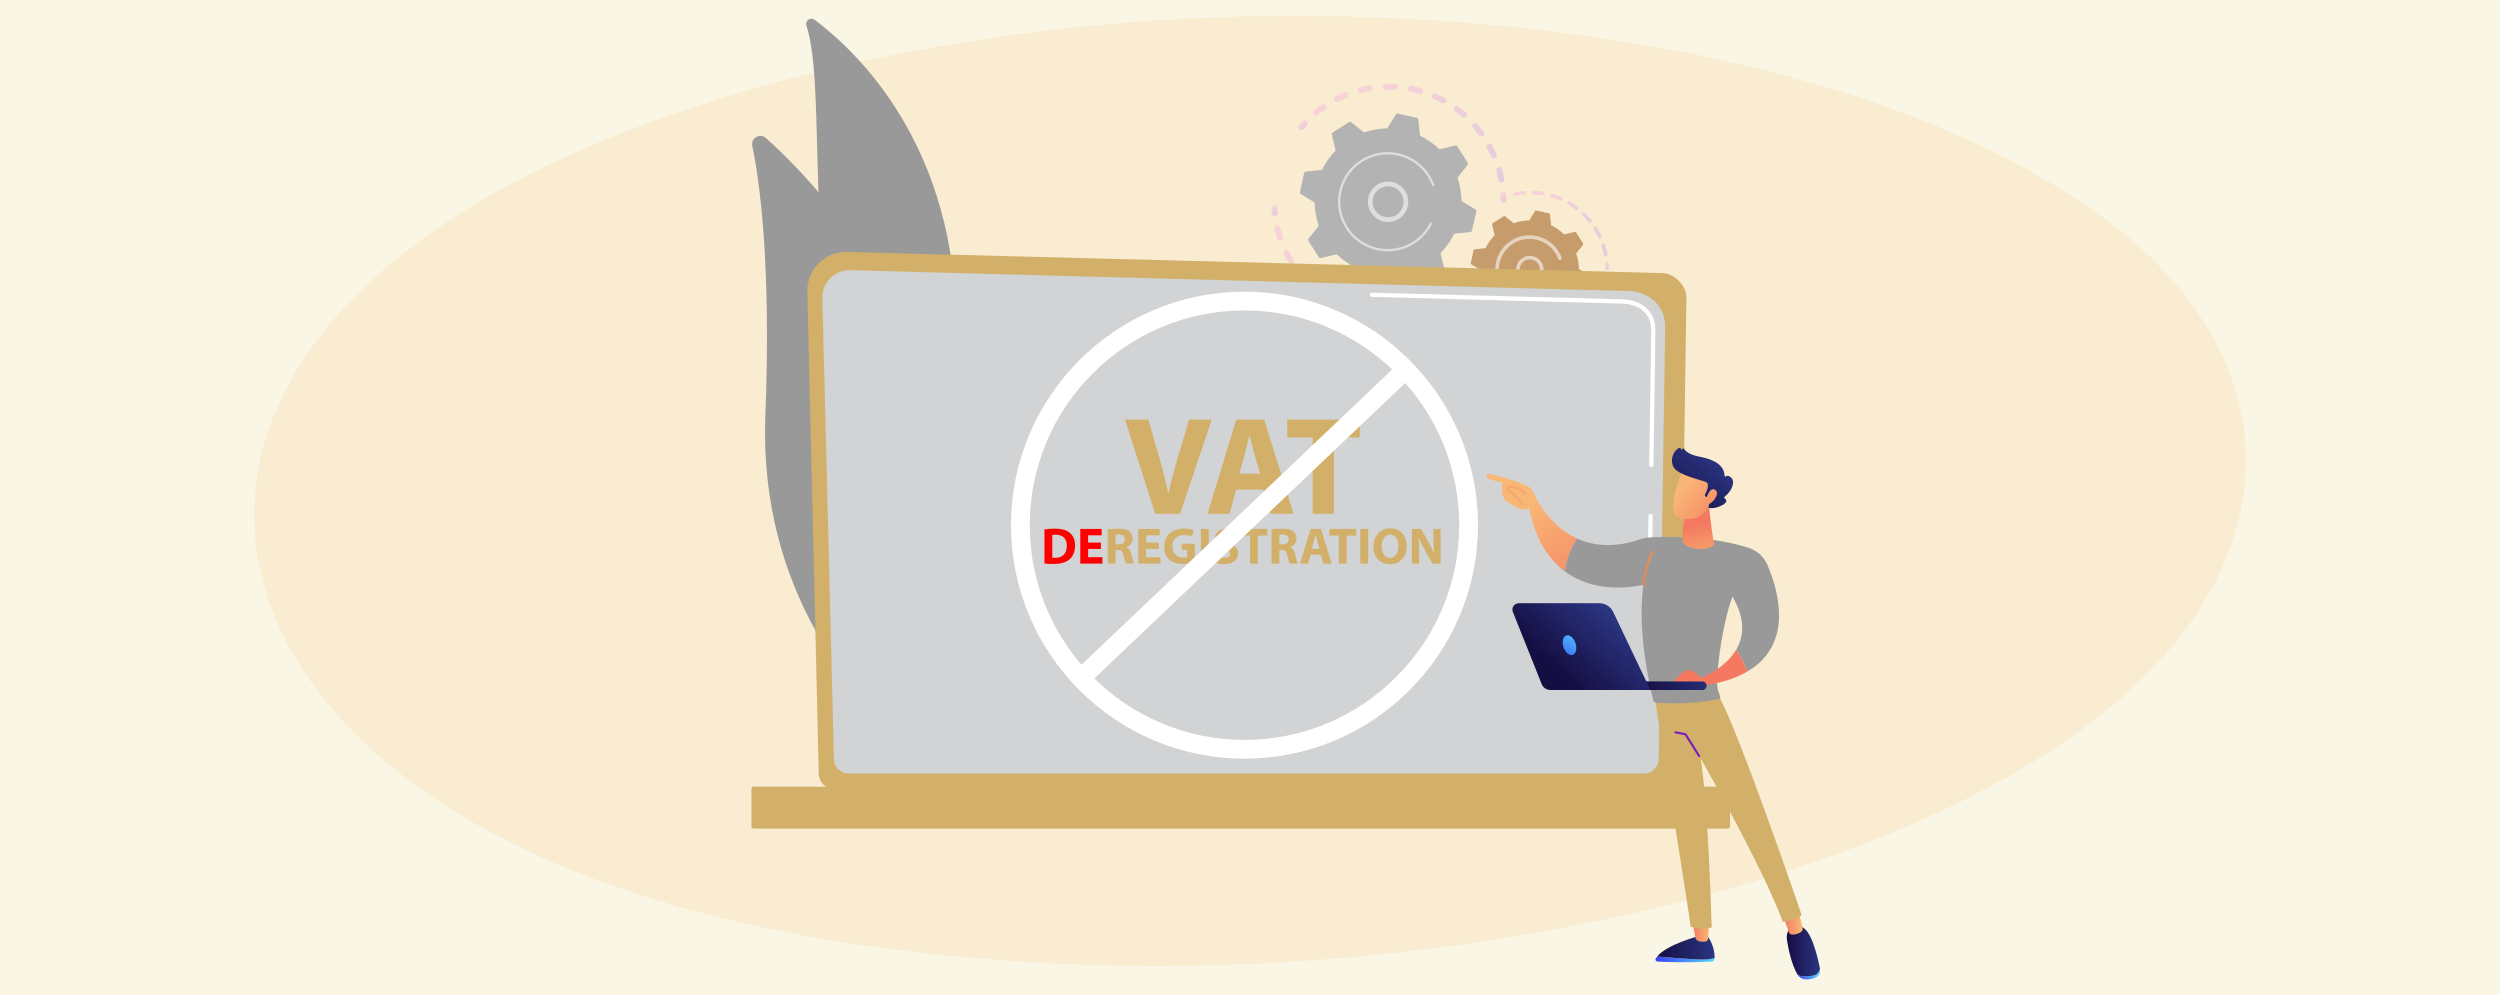 <?xml version="1.0" encoding="UTF-8"?>
<!-- Generator: Adobe Illustrator 26.0.0, SVG Export Plug-In . SVG Version: 6.00 Build 0)  -->
<svg xmlns="http://www.w3.org/2000/svg" xmlns:xlink="http://www.w3.org/1999/xlink" version="1.1" x="0px" y="0px" viewBox="0 0 6117.99 2435.48" style="enable-background:new 0 0 6117.99 2435.48;" xml:space="preserve">
<g id="Background">
</g>
<g id="Illustration">
	<rect x="0" y="0" style="fill:#F9F6E6;" width="6117.99" height="2435.48"></rect>
	<g>
		<path style="opacity:0.13;fill:#FBB040;" d="M5291.74,1609.53c-472.89,526.23-1732.56,821.03-2824.95,741.51    c-177.75-12.94-665.07-51.48-1096.52-233.33C539.69,1767.65,362.07,1074.49,1032.07,586    c487.64-355.53,1361.79-557.07,2192.4-546.99c178.91,2.17,864.58,15.55,1467.17,250.38c88.51,34.49,283.72,116.45,459.66,246.48    C5564.42,841.19,5599.93,1266.58,5291.74,1609.53z"></path>
		<g>
			<path style="fill:#999999;" d="M1973.41,62.42c-3.84-11.84,9.97-21.57,19.95-14.13c101.33,75.57,350.58,308.03,346.9,764.2     c-4.61,572.34,136.4,764.96,297.06,873.97c0,0-207.74-36.24-357.97-230.88C1910.48,977.69,2041.62,272.97,1973.41,62.42z"></path>
			<path style="fill:#999999;" d="M2063.12,230.82c18.6,61.54,35.97,123.42,51.06,185.84c15.41,62.33,28.93,125.11,40.47,188.21     c11.3,63.14,21.41,126.49,28.81,190.17c7.69,63.64,12.64,127.55,17.38,191.72c5.1,64.11,9.87,128.73,21.27,193.05     c11.32,64.2,30.48,128.08,60.75,186.57c7.56,14.57,15.42,29.07,24.05,42.95c8.38,14.05,17.38,27.74,26.62,41.25     c18.63,26.95,39.07,52.71,61.34,76.83c44.66,48.14,96.62,89.45,152.5,123.05c5.88,3.54,13.52,1.64,17.05-4.25     c3.47-5.78,1.7-13.24-3.93-16.86l-0.04-0.03c-13.36-8.56-26.61-17.26-39.42-26.52c-6.48-4.53-12.75-9.34-19.1-14.02     c-6.17-4.92-12.53-9.61-18.54-14.71c-24.38-20.02-47.33-41.72-68.56-65.01c-42.64-46.33-78.58-99.27-107.6-155.09     c-14.2-28.08-26.3-57.16-36.12-87.07c-9.8-29.92-17.32-60.64-23.09-91.81c-11.55-62.38-16.8-126.3-22.36-190.37     c-5.64-64.08-11.76-128.43-20.51-192.44c-4.29-32.01-9.15-63.94-14.58-95.76c-2.62-15.93-5.56-31.8-8.46-47.68     c-3.06-15.85-6.2-31.68-9.47-47.48c-13.2-63.18-28.33-125.93-45.41-188.11c-17.38-62.1-36.41-123.72-57.77-184.5     c-0.61-1.74-2.51-2.65-4.25-2.04C2063.52,227.3,2062.61,229.12,2063.12,230.82z"></path>
		</g>
		<g>
			<g>
				<path style="fill:#999999;" d="M2250.75,1784.34c-7.46,21.69-34.64,28.72-51.87,13.58c-95.09-83.52-342.58-343.96-325.85-780.54      c14.12-368.67-13.25-569.91-32.01-660.41c-3.97-19.14,18.8-32.21,33.36-19.17C2034.97,481.67,2520.89,998.35,2250.75,1784.34z"></path>
				<path style="fill:#999999;" d="M2219.7,1785.03c-0.47,0.32-0.97,0.6-1.52,0.84c-4.54,1.97-9.81-0.11-11.78-4.65      c-2.23-5.14-223.21-520.19-226.73-1033.68c-0.03-4.94,3.95-8.98,8.89-9.02c4.95-0.03,8.98,3.95,9.02,8.9      c3.49,509.75,223.03,1021.56,225.25,1026.67C2224.57,1778.08,2223.17,1782.65,2219.7,1785.03z"></path>
			</g>
		</g>
		<g>
			<g>
				<g style="opacity:0.3;">
					
						<linearGradient id="SVGID_1_" gradientUnits="userSpaceOnUse" x1="-5460.055" y1="5624.845" x2="-5049.157" y2="5624.845" gradientTransform="matrix(-0.618 -0.786 0.786 -0.618 -4318.44 -16.955)">
						<stop offset="0" style="stop-color:#B37CFF"></stop>
						<stop offset="1" style="stop-color:#F895E7"></stop>
					</linearGradient>
					<path style="fill:url(#SVGID_1_);" d="M3600.2,689.15c2.25,2.86,2.02,7.02-0.65,9.61c-5.84,5.67-12.01,11.17-18.34,16.35       c-3.08,2.52-7.62,2.07-10.14-1.01c-0.03-0.04-0.06-0.07-0.09-0.11c-2.42-3.08-1.94-7.54,1.1-10.03       c6.01-4.92,11.87-10.15,17.42-15.53c2.85-2.77,7.41-2.71,10.19,0.15C3599.88,688.76,3600.05,688.95,3600.2,689.15z        M3550.6,727.58c0.17,0.22,0.34,0.46,0.49,0.7c2.08,3.39,1.01,7.83-2.39,9.9c-6.97,4.26-14.2,8.27-21.47,11.91       c-3.56,1.78-7.87,0.35-9.67-3.22c-1.78-3.56-0.34-7.89,3.22-9.66c6.91-3.46,13.77-7.27,20.4-11.32       C3544.33,723.97,3548.37,724.75,3550.6,727.58z M3493.76,754.14c0.5,0.63,0.89,1.36,1.16,2.16c1.27,3.77-0.76,7.86-4.53,9.12       c-7.73,2.6-15.67,4.9-23.6,6.82c-3.87,0.94-7.76-1.44-8.7-5.3c-0.94-3.87,1.43-7.76,5.3-8.7c7.53-1.83,15.07-4.01,22.41-6.48       C3488.77,750.77,3491.93,751.81,3493.76,754.14z M3432.4,767.33c0.82,1.04,1.36,2.32,1.5,3.74c0.39,3.96-2.5,7.49-6.46,7.88       c-8.12,0.8-16.37,1.27-24.53,1.38c-3.97,0.05-7.24-3.13-7.3-7.11c-0.05-3.98,3.13-7.24,7.11-7.3c7.75-0.1,15.58-0.54,23.3-1.31       C3428.56,764.35,3430.93,765.46,3432.4,767.33z M3369.64,766.49c1.15,1.46,1.74,3.36,1.49,5.35c-0.5,3.95-4.1,6.75-8.04,6.25       c-8.08-1.01-16.23-2.39-24.21-4.09c-3.89-0.82-6.38-4.65-5.55-8.54c0.83-3.89,4.65-6.38,8.54-5.55       c7.59,1.62,15.34,2.92,23.01,3.89C3366.83,764.05,3368.51,765.06,3369.64,766.49z M3308.63,751.8c1.49,1.89,2,4.49,1.12,6.92       c-1.36,3.74-5.49,5.67-9.23,4.32c-7.66-2.78-15.31-5.92-22.71-9.34c-3.61-1.67-5.19-5.95-3.52-9.56       c1.67-3.61,5.95-5.18,9.56-3.52c7.04,3.25,14.29,6.24,21.58,8.88C3306.74,749.97,3307.83,750.78,3308.63,751.8z        M3131.94,554.95c0.62,0.78,1.08,1.71,1.33,2.74c1.84,7.52,4.03,15.06,6.52,22.4c1.27,3.77-0.75,7.86-4.51,9.13       c-3.77,1.28-7.86-0.74-9.13-4.51c-2.62-7.74-4.93-15.68-6.87-23.59c-0.95-3.87,1.42-7.76,5.28-8.71       C3127.4,551.71,3130.25,552.8,3131.94,554.95z M3252.43,723.97c1.85,2.35,2.1,5.7,0.39,8.35c-2.15,3.35-6.61,4.31-9.96,2.16       c-6.86-4.41-13.6-9.18-20.05-14.17c-3.14-2.45-3.73-6.96-1.29-10.11c2.43-3.15,6.96-3.73,10.11-1.29       c6.13,4.74,12.53,9.26,19.04,13.46C3251.36,722.82,3251.95,723.36,3252.43,723.97z M3153.64,613.83       c0.29,0.37,0.56,0.78,0.78,1.22c3.48,6.92,7.3,13.78,11.36,20.39c2.08,3.39,1.02,7.83-2.37,9.91       c-3.39,2.08-7.84,1.03-9.91-2.37c-4.27-6.96-8.3-14.18-11.96-21.46c-1.79-3.55-0.35-7.89,3.2-9.67       C3147.86,610.29,3151.57,611.19,3153.64,613.83z M3203.86,684.29c2.25,2.86,2.02,7.01-0.64,9.6       c-2.85,2.78-7.41,2.72-10.19-0.13c-5.69-5.83-11.2-11.99-16.38-18.3c-0.03-0.04-0.07-0.08-0.1-0.12       c-2.42-3.07-1.94-7.53,1.09-10.02c3.08-2.53,7.61-2.08,10.14,1c4.92,5.99,10.16,11.84,15.56,17.38       C3203.53,683.89,3203.7,684.09,3203.86,684.29z"></path>
					
						<linearGradient id="SVGID_00000122686697611960375880000004268108897192432820_" gradientUnits="userSpaceOnUse" x1="-5029.183" y1="5516.623" x2="-5005.185" y2="5516.623" gradientTransform="matrix(-0.618 -0.786 0.786 -0.618 -4318.44 -16.955)">
						<stop offset="0" style="stop-color:#B37CFF"></stop>
						<stop offset="1" style="stop-color:#F895E7"></stop>
					</linearGradient>
					<path style="fill:url(#SVGID_00000122686697611960375880000004268108897192432820_);" d="M3124.41,504.93       c0.88,1.11,1.44,2.5,1.53,4.02c0.22,3.71,0.52,7.47,0.89,11.19c0.4,3.96-2.49,7.49-6.45,7.88c-3.96,0.4-7.49-2.49-7.88-6.45       c-0.39-3.91-0.71-7.87-0.94-11.77c-0.23-3.97,2.8-7.38,6.77-7.62C3120.77,502.04,3123,503.14,3124.41,504.93z"></path>
				</g>
				<g style="opacity:0.3;">
					
						<linearGradient id="SVGID_00000127010248151475506800000005064776940284188068_" gradientUnits="userSpaceOnUse" x1="-4904.626" y1="5699.996" x2="-4888.159" y2="5699.996" gradientTransform="matrix(-0.618 -0.786 0.786 -0.618 -4318.44 -16.955)">
						<stop offset="0" style="stop-color:#B37CFF"></stop>
						<stop offset="1" style="stop-color:#F895E7"></stop>
					</linearGradient>
					<path style="fill:url(#SVGID_00000127010248151475506800000005064776940284188068_);" d="M3198.11,298.05       c2.15,2.73,2.06,6.7-0.37,9.33c-2.52,2.73-5.02,5.56-7.44,8.4c-2.58,3.03-7.12,3.4-10.15,0.83c-3.04-2.59-3.4-7.12-0.83-10.15       c2.55-3,5.18-5.98,7.84-8.85c2.7-2.92,7.26-3.11,10.18-0.41C3197.62,297.47,3197.88,297.75,3198.11,298.05z"></path>
					
						<linearGradient id="SVGID_00000035516897995455695420000015451232744020090009_" gradientUnits="userSpaceOnUse" x1="-5307.873" y1="5887.306" x2="-4884.64" y2="5887.306" gradientTransform="matrix(-0.618 -0.786 0.786 -0.618 -4318.44 -16.955)">
						<stop offset="0" style="stop-color:#B37CFF"></stop>
						<stop offset="1" style="stop-color:#F895E7"></stop>
					</linearGradient>
					<path style="fill:url(#SVGID_00000035516897995455695420000015451232744020090009_);" d="M3624.75,314.48       c2.05,2.6,4.06,5.25,6.04,7.95c2.35,3.21,1.66,7.72-1.55,10.07c-3.21,2.35-7.74,1.65-10.07-1.55       c-4.56-6.22-9.36-12.23-14.33-17.95c-2.61-3.01-2.29-7.55,0.71-10.16c3-2.61,7.55-2.29,10.16,0.71       C3618.79,307.09,3621.83,310.76,3624.75,314.48z M3651.14,354.56c0.25,0.32,0.48,0.66,0.67,1.03       c3.83,7.06,7.41,14.37,10.63,21.71c1.6,3.64-0.06,7.89-3.7,9.49c-3.64,1.6-7.91-0.06-9.49-3.7       c-3.06-6.97-6.46-13.91-10.1-20.63c-1.9-3.5-0.6-7.87,2.89-9.77C3645.17,350.99,3649.01,351.85,3651.14,354.56z        M3588.92,276.74c2.1,2.67,2.07,6.54-0.24,9.19c-2.62,3-7.17,3.3-10.17,0.69c-5.73-5.01-11.75-9.84-17.91-14.36       c-3.2-2.36-3.9-6.86-1.54-10.07c2.36-3.21,6.87-3.9,10.07-1.54c6.48,4.76,12.82,9.85,18.86,15.12       C3588.33,276.06,3588.64,276.39,3588.92,276.74z M3674.45,411.76c0.57,0.72,1,1.56,1.27,2.49c2.19,7.73,4.07,15.64,5.6,23.52       c0.76,3.91-1.8,7.68-5.7,8.44c-3.91,0.76-7.69-1.79-8.44-5.7c-1.45-7.48-3.24-14.99-5.31-22.33c-1.09-3.83,1.14-7.81,4.97-8.89       C3669.71,408.47,3672.69,409.54,3674.45,411.76z M3538.23,241.52c1.72,2.19,2.08,5.28,0.67,7.89c-1.89,3.5-6.27,4.8-9.77,2.9       c-6.69-3.62-13.63-7.01-20.62-10.07c-3.65-1.59-5.31-5.84-3.71-9.49c1.59-3.64,5.84-5.31,9.48-3.71       c7.37,3.22,14.67,6.78,21.71,10.6C3536.89,240.13,3537.64,240.78,3538.23,241.52z M3481.04,218.29       c1.38,1.75,1.93,4.11,1.27,6.42c-1.08,3.83-5.07,6.05-8.89,4.97c-7.34-2.08-14.86-3.87-22.33-5.33       c-3.91-0.76-6.45-4.54-5.69-8.45c0.76-3.91,4.54-6.45,8.45-5.69c7.87,1.53,15.78,3.42,23.5,5.61       C3478.87,216.24,3480.13,217.13,3481.04,218.29z M3420.15,208.07c1.05,1.33,1.63,3.03,1.53,4.86c-0.22,3.97-3.63,7.01-7.6,6.78       c-7.62-0.43-15.35-0.55-22.96-0.34c-3.98,0.11-7.29-3.02-7.4-7.01c-0.11-3.98,3.03-7.29,7.01-7.4       c8.01-0.22,16.14-0.1,24.16,0.36C3417.04,205.45,3418.92,206.5,3420.15,208.07z M3358.48,211.37c0.73,0.92,1.24,2.03,1.44,3.27       c0.65,3.92-2.01,7.63-5.93,8.28c-7.53,1.25-15.09,2.83-22.47,4.7c-3.86,0.98-7.78-1.36-8.76-5.21       c-0.98-3.86,1.35-7.78,5.21-8.75c7.78-1.97,15.74-3.64,23.67-4.95C3354.33,208.27,3356.91,209.38,3358.48,211.37z        M3299.02,228.14c0.41,0.52,0.75,1.1,1.01,1.74c1.5,3.68-0.27,7.89-3.96,9.38c-7.05,2.87-14.07,6.07-20.88,9.53       c-3.55,1.8-7.89,0.38-9.69-3.15c-1.8-3.55-0.39-7.88,3.16-9.69c7.16-3.64,14.55-7.02,21.98-10.04       C3293.69,224.69,3297.09,225.68,3299.02,228.14z M3244.73,257.55c0.09,0.12,0.18,0.24,0.26,0.36       c2.26,3.27,1.45,7.76-1.82,10.02c-4.62,3.2-9.19,6.57-13.59,10.04c-1.59,1.25-3.17,2.53-4.73,3.81       c-3.07,2.53-7.61,2.09-10.14-0.99c-2.62-3.06-2.09-7.61,0.99-10.14c1.64-1.35,3.3-2.68,4.98-4c4.63-3.64,9.45-7.2,14.3-10.56       C3238.12,253.9,3242.4,254.58,3244.73,257.55z"></path>
					
						<linearGradient id="SVGID_00000115477997373862781200000011031715101238749336_" gradientUnits="userSpaceOnUse" x1="-5350.06" y1="5976.51" x2="-5326.369" y2="5976.51" gradientTransform="matrix(-0.618 -0.786 0.786 -0.618 -4318.44 -16.955)">
						<stop offset="0" style="stop-color:#B37CFF"></stop>
						<stop offset="1" style="stop-color:#F895E7"></stop>
					</linearGradient>
					<path style="fill:url(#SVGID_00000115477997373862781200000011031715101238749336_);" d="M3684.59,472.87       c0.89,1.13,1.45,2.52,1.53,4.06c0.21,3.89,0.34,7.87,0.39,11.81c0.05,3.98-3.13,7.24-7.11,7.29c-3.98,0.05-7.24-3.13-7.29-7.11       c-0.05-3.74-0.17-7.52-0.37-11.21c-0.22-3.97,2.83-7.37,6.8-7.58C3680.97,469.99,3683.19,471.09,3684.59,472.87z"></path>
				</g>
				<g>
					<path style="fill:#B3B3B3;" d="M3612.91,516.89c0.31-1.4-0.3-2.85-1.52-3.6l-34.89-21.48c-0.2-19.14-3.45-38.38-9.93-56.97       l25.53-32.02c0.9-1.12,0.98-2.69,0.21-3.9l-26.34-41.5c-0.77-1.21-2.23-1.8-3.62-1.47l-39.84,9.48       c-14.07-13.78-30.1-24.91-47.33-33.23l-4.59-40.72c-0.16-1.43-1.21-2.6-2.61-2.91L3420,277.85c-1.4-0.31-2.85,0.3-3.6,1.52       l-21.48,34.89c-19.14,0.2-38.38,3.45-56.97,9.93l-32.02-25.53c-1.12-0.9-2.69-0.98-3.9-0.21l-41.5,26.34       c-1.21,0.77-1.8,2.22-1.47,3.62l9.48,39.84c-13.78,14.07-24.91,30.1-33.23,47.33l-40.72,4.59c-1.43,0.16-2.59,1.21-2.91,2.61       l-10.71,47.97c-0.31,1.4,0.3,2.85,1.52,3.6l34.89,21.48c0.2,19.14,3.45,38.38,9.93,56.97l-25.53,32.02       c-0.9,1.12-0.98,2.69-0.21,3.9l26.34,41.5c0.77,1.21,2.22,1.8,3.62,1.47l39.84-9.48c14.07,13.78,30.1,24.91,47.33,33.23       l4.59,40.72c0.16,1.43,1.21,2.6,2.61,2.91l47.97,10.71c1.4,0.31,2.85-0.3,3.6-1.52l21.48-34.89       c19.14-0.2,38.38-3.45,56.97-9.93l32.02,25.53c1.12,0.9,2.69,0.98,3.9,0.21l41.5-26.34c1.21-0.77,1.8-2.22,1.47-3.62       l-9.48-39.84c13.78-14.07,24.91-30.1,33.23-47.33l40.72-4.59c1.43-0.16,2.59-1.21,2.91-2.61L3612.91,516.89z"></path>
					<path style="opacity:0.56;fill:#FFFFFF;" d="M3435.79,463.3c14.89,18.93,14.07,46.48-2.97,64.48       c-18.73,19.79-50.06,20.65-69.84,1.92c-9.59-9.07-15.06-21.33-15.43-34.52c-0.36-13.19,4.43-25.74,13.5-35.32       c18.73-19.79,50.06-20.65,69.84-1.92C3432.68,459.63,3434.32,461.42,3435.79,463.3z M3367.11,517.19       c1.15,1.46,2.41,2.85,3.79,4.15c15.17,14.36,39.19,13.69,53.55-1.47c14.36-15.17,13.71-39.2-1.47-53.55       c-15.17-14.36-39.19-13.69-53.55,1.47c-6.96,7.35-10.63,16.97-10.35,27.08C3359.3,503.09,3362.12,510.84,3367.11,517.19z"></path>
					<path style="opacity:0.56;fill:#FFFFFF;" d="M3491.25,418.39c2.56,3.25,4.97,6.65,7.21,10.19l0,0c0.71,1.11,1.4,2.24,2.07,3.38       c3.31,5.6,6.17,11.46,8.53,17.48c0.03,0.08,0.06,0.16,0.1,0.25c0.09,0.23,0.18,0.47,0.27,0.7c0.18,0.45,0.34,0.91,0.51,1.37       c0.44,1.2,0.04,2.51-0.92,3.26c-0.23,0.18-0.5,0.33-0.79,0.44c-1.49,0.55-3.15-0.22-3.7-1.71       c-2.83-7.68-6.51-15.11-10.94-22.08c-21.97-34.62-59.41-53.6-97.66-53.67c-21.27-0.04-42.8,5.77-62.05,17.99       c-3.38,2.14-6.62,4.44-9.72,6.88c-20.87,16.42-35.33,39.32-41.19,65.59c-6.74,30.17-1.33,61.15,15.24,87.25       c34.22,53.89,105.85,69.87,159.71,35.68c3.32-2.11,6.52-4.38,9.59-6.79c13.31-10.47,24.18-23.74,31.78-38.9       c0.2-0.39,0.47-0.72,0.79-0.97c0.85-0.67,2.04-0.83,3.07-0.31c1.42,0.72,2,2.44,1.28,3.87c-7.98,15.91-19.39,29.84-33.37,40.84       c-3.22,2.54-6.58,4.92-10.07,7.13c-56.56,35.9-131.78,19.08-167.67-37.45c-17.39-27.4-23.07-59.92-16-91.59       c6.16-27.57,21.34-51.62,43.25-68.85c3.26-2.56,6.66-4.97,10.2-7.22c27.4-17.39,59.93-23.07,91.59-16       C3449.96,381.28,3474.01,396.47,3491.25,418.39z"></path>
				</g>
			</g>
			<g>
				<g style="opacity:0.3;">
					
						<linearGradient id="SVGID_00000114049965019853718850000008509528835542236310_" gradientUnits="userSpaceOnUse" x1="-5704.476" y1="5967.065" x2="-5692.764" y2="5967.065" gradientTransform="matrix(-0.618 -0.786 0.786 -0.618 -4318.44 -16.955)">
						<stop offset="0" style="stop-color:#B37CFF"></stop>
						<stop offset="1" style="stop-color:#F895E7"></stop>
					</linearGradient>
					<path style="fill:url(#SVGID_00000114049965019853718850000008509528835542236310_);" d="M3901.39,764.97       c1.19,1.51,1.3,3.68,0.12,5.33c-2.19,3.08-4.5,6.13-6.88,9.07c-1.54,1.91-4.34,2.21-6.26,0.67c-1.92-1.54-2.21-4.34-0.67-6.26       c2.26-2.8,4.47-5.71,6.56-8.65c1.42-2,4.2-2.47,6.2-1.04C3900.83,764.35,3901.13,764.65,3901.39,764.97z"></path>
					
						<linearGradient id="SVGID_00000011028576606637815470000006337963534976528555_" gradientUnits="userSpaceOnUse" x1="-5709.217" y1="5835.492" x2="-5479.671" y2="5835.492" gradientTransform="matrix(-0.618 -0.786 0.786 -0.618 -4318.44 -16.955)">
						<stop offset="0" style="stop-color:#B37CFF"></stop>
						<stop offset="1" style="stop-color:#F895E7"></stop>
					</linearGradient>
					<path style="fill:url(#SVGID_00000011028576606637815470000006337963534976528555_);" d="M3879.07,790.91       c1.39,1.77,1.25,4.35-0.41,5.95c-4.68,4.52-9.64,8.85-14.75,12.87c-1.08,0.85-2.16,1.68-3.26,2.51       c-1.97,1.48-4.76,0.92-6.23-0.88c-1.48-1.96-1.08-4.75,0.88-6.23c1.05-0.79,2.09-1.59,3.12-2.4       c4.87-3.83,9.61-7.96,14.07-12.27c1.77-1.71,4.58-1.66,6.29,0.11C3878.87,790.68,3878.97,790.8,3879.07,790.91z M3842.16,818.7       c0.13,0.17,0.25,0.34,0.36,0.53c1.23,2.13,0.5,4.85-1.63,6.08c-6.83,3.94-13.96,7.5-21.19,10.56       c-2.26,0.96-4.88-0.11-5.83-2.36c-0.96-2.26,0.1-4.87,2.36-5.83c6.9-2.92,13.71-6.32,20.22-10.08       C3838.39,816.49,3840.82,816.99,3842.16,818.7z M3799.62,836.71c0.35,0.44,0.62,0.96,0.78,1.54c0.67,2.36-0.71,4.82-3.07,5.49       c-7.57,2.14-15.37,3.84-23.16,5.03c-2.43,0.37-4.7-1.29-5.07-3.73c-0.37-2.43,1.3-4.7,3.72-5.07       c7.43-1.14,14.86-2.75,22.08-4.8C3796.7,834.68,3798.54,835.34,3799.62,836.71z M3753.96,843.71c0.57,0.72,0.92,1.63,0.95,2.62       c0.07,2.46-1.87,4.51-4.32,4.58c-7.88,0.22-15.85-0.04-23.68-0.79c-2.45-0.23-4.24-2.41-4-4.85c0.23-2.45,2.4-4.24,4.85-4.01       c7.46,0.71,15.06,0.96,22.58,0.75C3751.8,841.97,3753.11,842.64,3753.96,843.71z M3707.97,839.35c0.8,1.01,1.15,2.36,0.85,3.71       c-0.53,2.4-2.9,3.91-5.3,3.38c-7.69-1.7-15.35-3.89-22.76-6.51c-2.32-0.82-3.53-3.36-2.71-5.68c0.82-2.32,3.36-3.53,5.68-2.71       c7.07,2.5,14.38,4.59,21.72,6.21C3706.47,837.99,3707.35,838.57,3707.97,839.35z M3664.43,823.95       c1.03,1.31,1.28,3.15,0.48,4.74c-1.1,2.2-3.77,3.09-5.97,1.99c-7.05-3.52-13.94-7.51-20.48-11.86       c-2.05-1.37-2.6-4.13-1.24-6.17c1.36-2.05,4.12-2.6,6.17-1.24c6.24,4.15,12.81,7.96,19.53,11.31       C3663.53,823.03,3664.04,823.45,3664.43,823.95z M3626,798.39c1.29,1.64,1.28,4.01-0.13,5.65c-1.6,1.86-4.41,2.07-6.28,0.47       c-5.95-5.12-11.65-10.69-16.96-16.54c-1.62-1.85-1.51-4.64,0.31-6.29c1.82-1.65,4.63-1.51,6.28,0.31       c5.06,5.58,10.5,10.89,16.17,15.77C3625.62,797.96,3625.82,798.17,3626,798.39z M3582.84,744.45c0.16,0.2,0.3,0.42,0.43,0.66       c3.06,5.72,6.48,11.37,10.18,16.8c0.56,0.83,1.11,1.63,1.68,2.42c1.42,2.01,0.94,4.78-1.07,6.2c-2.01,1.42-4.85,0.97-6.2-1.07       c-0.6-0.85-1.19-1.7-1.77-2.57c-3.86-5.67-7.45-11.6-10.66-17.6c-1.16-2.17-0.34-4.86,1.83-6.02       C3579.18,742.25,3581.53,742.79,3582.84,744.45z"></path>
				</g>
				<g style="opacity:0.3;">
					
						<linearGradient id="SVGID_00000000186003246905806600000000693133982375039402_" gradientUnits="userSpaceOnUse" x1="-5606.777" y1="6055.544" x2="-5344.787" y2="6055.544" gradientTransform="matrix(-0.618 -0.786 0.786 -0.618 -4318.44 -16.955)">
						<stop offset="0" style="stop-color:#B37CFF"></stop>
						<stop offset="1" style="stop-color:#F895E7"></stop>
					</linearGradient>
					<path style="fill:url(#SVGID_00000000186003246905806600000000693133982375039402_);" d="M3894.35,537.95       c1.5,1.91,1.19,4.68-0.7,6.21c-1.91,1.54-4.71,1.25-6.26-0.66c-4.65-5.75-9.69-11.27-14.98-16.4c-1.74-1.72-1.81-4.53-0.1-6.29       c1.71-1.77,4.53-1.8,6.29-0.1c5.55,5.38,10.83,11.17,15.7,17.2C3894.32,537.92,3894.34,537.94,3894.35,537.95z M3907.56,556.49       c0.1,0.13,0.19,0.26,0.28,0.4c4.11,6.56,7.87,13.44,11.16,20.45c1.04,2.23,0.09,4.87-2.13,5.92c-2.23,1.05-4.88,0.08-5.92-2.13       c-3.14-6.69-6.73-13.25-10.65-19.52c-1.3-2.08-0.67-4.83,1.41-6.13C3903.66,554.25,3906.18,554.72,3907.56,556.49z        M3861.73,506.33c1.22,1.55,1.3,3.78,0.05,5.43c-1.48,1.96-4.27,2.35-6.23,0.87c-5.91-4.46-12.13-8.6-18.51-12.3       c-2.12-1.25-2.85-3.96-1.61-6.08c1.23-2.12,3.96-2.85,6.08-1.61c6.68,3.88,13.21,8.22,19.4,12.9       C3861.23,505.77,3861.5,506.04,3861.73,506.33z M3926.88,597.63c0.31,0.4,0.56,0.86,0.73,1.36c2.42,7.36,4.4,14.95,5.9,22.55       c0.48,2.41-1.09,4.75-3.51,5.23c-2.4,0.47-4.74-1.1-5.22-3.51c-1.43-7.25-3.32-14.48-5.62-21.5c-0.76-2.33,0.51-4.85,2.84-5.61       C3923.82,595.56,3925.75,596.21,3926.88,597.63z M3822.44,483.53c0.97,1.24,1.26,2.96,0.6,4.5c-0.97,2.26-3.58,3.31-5.84,2.34       c-6.79-2.91-13.82-5.43-20.92-7.49c-2.36-0.69-3.72-3.16-3.03-5.52c0.69-2.36,3.16-3.72,5.52-3.03       c7.44,2.17,14.81,4.81,21.93,7.85C3821.41,482.5,3822,482.97,3822.44,483.53z M3778.83,470.83c0.75,0.95,1.1,2.19,0.9,3.47       c-0.4,2.42-2.69,4.07-5.11,3.67c-7.3-1.2-14.74-1.96-22.11-2.27c-2.46-0.1-4.36-2.18-4.26-4.63c0.1-2.46,2.18-4.36,4.63-4.26       c7.72,0.33,15.52,1.12,23.18,2.38C3777.2,469.38,3778.17,469.98,3778.83,470.83z M3733.42,468.94c0.52,0.67,0.87,1.49,0.93,2.4       c0.2,2.45-1.63,4.59-4.08,4.79c-7.38,0.58-14.78,1.63-22.01,3.1c-2.4,0.49-4.76-1.06-5.25-3.47c-0.49-2.41,1.06-4.76,3.47-5.25       c7.58-1.54,15.34-2.64,23.08-3.25C3731.12,467.13,3732.53,467.81,3733.42,468.94z"></path>
					
						<linearGradient id="SVGID_00000084519369327082181870000017323770107244133271_" gradientUnits="userSpaceOnUse" x1="-5635.577" y1="6071.93" x2="-5617.66" y2="6071.93" gradientTransform="matrix(-0.618 -0.786 0.786 -0.618 -4318.44 -16.955)">
						<stop offset="0" style="stop-color:#B37CFF"></stop>
						<stop offset="1" style="stop-color:#F895E7"></stop>
					</linearGradient>
					<path style="fill:url(#SVGID_00000084519369327082181870000017323770107244133271_);" d="M3935.69,642.43       c0.53,0.67,0.87,1.51,0.94,2.43c0.27,3.8,0.43,7.62,0.48,11.36c0.03,2.46-1.94,4.48-4.39,4.51c-2.45,0.02-4.47-1.94-4.51-4.39       c-0.04-3.57-0.2-7.22-0.46-10.84c-0.18-2.45,1.67-4.58,4.12-4.76C3933.4,640.63,3934.81,641.31,3935.69,642.43z"></path>
				</g>
				<g>
					<path style="fill:#C69C6D;" d="M3888.23,675.06c0.21-0.94-0.2-1.91-1.02-2.41l-23.35-14.37c-0.13-12.8-2.31-25.68-6.65-38.12       l17.08-21.43c0.6-0.75,0.66-1.8,0.14-2.61l-17.63-27.77c-0.52-0.81-1.49-1.21-2.42-0.98l-26.66,6.34       c-9.41-9.22-20.14-16.67-31.67-22.24l-3.07-27.25c-0.11-0.95-0.81-1.74-1.75-1.95l-32.1-7.17c-0.94-0.21-1.91,0.2-2.41,1.02       l-14.37,23.35c-12.8,0.13-25.68,2.31-38.12,6.65l-21.43-17.08c-0.75-0.6-1.8-0.66-2.61-0.14l-27.77,17.63       c-0.81,0.52-1.21,1.49-0.98,2.42l6.34,26.66c-9.22,9.41-16.67,20.14-22.24,31.67l-27.25,3.07c-0.95,0.11-1.74,0.81-1.95,1.75       l-7.17,32.1c-0.21,0.94,0.2,1.91,1.02,2.41l23.35,14.37c0.13,12.8,2.31,25.68,6.65,38.12l-17.08,21.43       c-0.6,0.75-0.66,1.8-0.14,2.61l17.63,27.77c0.52,0.81,1.49,1.21,2.42,0.98l26.66-6.34c9.41,9.22,20.14,16.67,31.67,22.24       l3.07,27.25c0.11,0.96,0.81,1.74,1.75,1.95l32.1,7.17c0.94,0.21,1.91-0.2,2.41-1.02l14.37-23.35       c12.8-0.13,25.68-2.31,38.12-6.65l21.43,17.08c0.75,0.6,1.8,0.66,2.61,0.14l27.77-17.63c0.81-0.52,1.21-1.49,0.98-2.42       l-6.34-26.66c9.22-9.41,16.67-20.14,22.24-31.67l27.25-3.07c0.96-0.11,1.74-0.81,1.95-1.75L3888.23,675.06z"></path>
					<path style="opacity:0.56;fill:#FFFFFF;" d="M3770.21,638.87c4.44,5.64,6.94,12.53,7.14,19.83c0.25,8.99-3.02,17.53-9.2,24.06       c-12.75,13.47-34.09,14.06-47.57,1.31c-13.47-12.8-14.06-34.1-1.31-47.58c6.18-6.53,14.53-10.26,23.51-10.51       c8.99-0.25,17.53,3.02,24.06,9.2C3768.06,636.35,3769.19,637.58,3770.21,638.87z M3724.24,674.93       c0.74,0.94,1.56,1.84,2.45,2.69c9.92,9.38,25.61,8.95,35-0.97c4.54-4.8,6.95-11.09,6.77-17.69c-0.18-6.61-2.93-12.75-7.73-17.3       l0,0c-4.8-4.54-11.09-6.95-17.7-6.77c-6.61,0.18-12.76,2.93-17.3,7.73C3717.19,651.63,3716.78,665.44,3724.24,674.93z"></path>
					<path style="opacity:0.56;fill:#FFFFFF;" d="M3808.85,607.66c1.74,2.21,3.38,4.53,4.92,6.96c3.06,4.82,5.63,9.95,7.65,15.27       c0.09,0.24,0.18,0.48,0.27,0.72c0.69,1.85,0.06,3.87-1.42,5.04c-0.36,0.28-0.77,0.51-1.22,0.68c-2.3,0.85-4.85-0.34-5.71-2.64       c-1.84-4.98-4.22-9.79-7.08-14.29l0,0c-0.16-0.25-0.32-0.49-0.48-0.74c-6.87-10.59-16.11-19.07-26.92-24.93       c-5.87-3.18-12.2-5.59-18.86-7.15c-0.05-0.01-0.11-0.03-0.16-0.04c-0.17-0.04-0.33-0.08-0.5-0.11       c-19.53-4.36-39.59-0.86-56.48,9.87c-2.19,1.39-4.29,2.87-6.29,4.45c-13.51,10.63-22.87,25.46-26.67,42.46       c-4.36,19.53-0.85,39.59,9.87,56.48c10.72,16.88,27.39,28.6,46.91,32.96c19.53,4.36,39.59,0.86,56.48-9.87       c2.15-1.36,4.22-2.83,6.21-4.4c8.62-6.78,15.65-15.37,20.57-25.18c0.3-0.6,0.72-1.11,1.22-1.5c1.31-1.03,3.16-1.28,4.75-0.48       c2.19,1.11,3.08,3.77,1.98,5.97c-5.51,10.97-13.38,20.59-23.02,28.17c-2.23,1.75-4.54,3.39-6.95,4.92       c-18.9,12-41.34,15.92-63.19,11.04c-21.85-4.88-40.49-17.96-52.48-36.88c-12-18.9-15.92-41.34-11.04-63.19       c4.25-19.02,14.72-35.61,29.84-47.5c2.24-1.77,4.59-3.43,7.04-4.98C3734.69,565.55,3782.61,574.3,3808.85,607.66z"></path>
				</g>
			</g>
		</g>
		<g>
			<g>
				<path style="fill:#D2B069;" d="M2003.67,1893.27c0,20.64,16.9,37.53,37.56,37.53h2031.3c20.66,0,37.56-16.89,37.56-37.53      L4127,725.94c0-20.64-24.32-60.93-68.88-57.91l-1985.21-51.37c-25.92-0.67-50.99,9.31-69.34,27.6      c-18.36,18.3-28.4,43.31-27.79,69.21L2003.67,1893.27z"></path>
				<path style="fill:#D1D3D4;" d="M2040.76,1857.27c0,19.55,15.99,35.54,35.54,35.54h1947.25c19.55,0,35.54-15.99,35.54-35.54      l15.95-1059.71c-1.88-63.77-57.79-86.69-91.68-85.34l-1902.64-51.04c-18.21-0.49-35.82,6.53-48.72,19.39      c-12.9,12.87-19.99,30.47-19.54,48.69L2040.76,1857.27z"></path>
				<g>
					<path style="fill:#FFFFFF;" d="M4038.04,1353.83c-0.03,0-0.05,0-0.08,0c-2.88-0.04-5.18-2.41-5.13-5.29l1.26-85.94       c0.04-2.85,2.37-5.13,5.2-5.13c0.03,0,0.05,0,0.08,0c2.88,0.04,5.18,2.41,5.13,5.29l-1.26,85.94       C4043.21,1351.55,4040.88,1353.83,4038.04,1353.83z"></path>
					<path style="fill:#FFFFFF;" d="M4041.14,1143.23c-0.03,0-0.05,0-0.08,0c-2.88-0.04-5.18-2.41-5.13-5.29l4.83-329.16       c-0.09-19.55-6.02-35.16-17.64-46.29c-21.68-20.77-56.11-19.71-57.56-19.64l-608.13-16.31c-2.87-0.07-5.14-2.47-5.07-5.34       c0.08-2.87,2.28-5.32,5.35-5.06l607.76,16.31c3.78-0.22,40.43-0.86,64.84,22.53c13.73,13.16,20.75,31.28,20.85,53.87       l-4.83,329.26C4046.3,1140.95,4043.98,1143.23,4041.14,1143.23z"></path>
				</g>
				<path style="fill:#D2B069;" d="M1844.54,2027.7h2383.51c3.11,0,5.65-2.54,5.65-5.65v-91.26c0-3.11-2.54-5.65-5.65-5.65H1844.54      c-3.11,0-5.65,2.54-5.65,5.65v91.26C1838.89,2025.16,1841.43,2027.7,1844.54,2027.7z"></path>
			</g>
		</g>
		<g>
			<g>
				<g>
					<path style="fill:#D2B069;" d="M2827.08,1257.38l-73.97-230.6h57.11l27.9,97.63c8.07,27.42,15.07,53.52,20.82,82.28h0.72       c5.83-27.69,13.28-55.08,21.13-81.46l29.27-98.45h55.46l-77.54,230.6H2827.08z"></path>
					<path style="fill:#D2B069;" d="M3025.23,1198.17l-16.28,59.21h-53.91l70.37-230.6h68.23l71.79,230.6h-56.17l-17.73-59.21       H3025.23z M3083.81,1159.33l-14.36-49c-3.96-13.63-8.05-30.91-11.59-44.41h-0.72c-3.39,13.56-6.86,31.07-10.56,44.46       l-13.79,48.95H3083.81z"></path>
					<path style="fill:#D2B069;" d="M3212.33,1070.55h-62.23v-43.77h177.48v43.77h-63.11v186.83h-52.14V1070.55z"></path>
				</g>
				<g>
					<path style="fill:#FF0000;" d="M2555.96,1295.53c7.07-1.15,16.27-1.83,25.89-1.83c16.11,0,26.64,2.97,34.78,9.12       c8.82,6.58,14.36,16.94,14.36,31.96c0,16.28-5.89,27.53-14.04,34.41c-8.93,7.45-22.62,11-39.17,11       c-9.98,0-17.09-0.6-21.81-1.25V1295.53z M2575.13,1364.84c1.68,0.31,4.36,0.33,6.7,0.33c17.39,0.15,28.82-9.46,28.82-29.76       c0.04-17.65-10.29-26.92-26.8-26.92c-4.2,0-7.02,0.36-8.72,0.73V1364.84z"></path>
					<path style="fill:#FF0000;" d="M2694.11,1343.37h-31.25v20.2h34.94v15.73h-54.14v-84.93h52.32v15.73h-33.12v17.69h31.25       V1343.37z"></path>
					<path style="fill:#D2B069;" d="M2710.94,1295.53c6.17-1.04,15.31-1.83,25.52-1.83c12.6,0,21.42,1.92,27.48,6.73       c5.07,4.02,7.86,9.99,7.86,17.8c0,10.76-7.69,18.25-14.99,20.87v0.4c5.89,2.38,9.21,8.01,11.35,15.81       c2.62,9.61,5.19,20.68,6.85,23.97h-19.66c-1.3-2.46-3.42-9.28-5.84-19.8c-2.37-10.61-5.93-13.45-13.84-13.55h-5.71v33.35       h-19.03V1295.53z M2729.96,1332.05h7.52c9.53,0,15.23-4.86,15.23-12.24c0-7.77-5.33-11.75-14.1-11.8c-4.6,0-7.29,0.3-8.64,0.64       V1332.05z"></path>
					<path style="fill:#D2B069;" d="M2836.11,1343.37h-31.25v20.2h34.94v15.73h-54.14v-84.93h52.32v15.73h-33.12v17.69h31.25       V1343.37z"></path>
					<path style="fill:#D2B069;" d="M2923.85,1375.37c-5.95,2.06-17.16,4.77-28.36,4.77c-15.52,0-26.71-3.89-34.53-11.39       c-7.79-7.38-12.06-18.44-12.01-30.92c0.1-28.25,20.68-44.32,48.5-44.32c10.97,0,19.41,2.08,23.61,4.08l-4.02,15.39       c-4.71-2.03-10.42-3.6-19.76-3.6c-16.01,0-28.18,9-28.18,27.47c0,17.54,11.07,27.81,26.79,27.81c4.34,0,7.86-0.5,9.39-1.2       v-17.85h-13.13v-14.98h31.69V1375.37z"></path>
					<path style="fill:#D2B069;" d="M2958.07,1294.36v84.93h-19.2v-84.93H2958.07z"></path>
					<path style="fill:#D2B069;" d="M2975.4,1359.47c5.09,2.73,13.07,5.33,21.29,5.33c8.82,0,13.5-3.66,13.5-9.25       c0-5.22-4.05-8.29-14.22-11.87c-14.17-5.02-23.43-12.75-23.43-25.15c0-14.48,12.16-25.49,32.12-25.49       c9.68,0,16.68,1.92,21.69,4.27l-4.24,15.4c-3.37-1.61-9.48-4.03-17.73-4.03c-8.36,0-12.35,3.87-12.35,8.21       c0,5.39,4.71,7.78,15.72,11.94c15.04,5.62,22,13.42,22,25.43c0,14.18-10.86,26.35-34.24,26.35c-9.62,0-19.26-2.62-23.99-5.28       L2975.4,1359.47z"></path>
					<path style="fill:#D2B069;" d="M3059.21,1310.48h-22.92v-16.12h65.37v16.12h-23.24v68.81h-19.2V1310.48z"></path>
					<path style="fill:#D2B069;" d="M3111.86,1295.53c6.17-1.04,15.31-1.83,25.52-1.83c12.6,0,21.42,1.92,27.48,6.73       c5.07,4.02,7.86,9.99,7.86,17.8c0,10.76-7.69,18.25-14.99,20.87v0.4c5.89,2.38,9.21,8.01,11.35,15.81       c2.62,9.61,5.19,20.68,6.85,23.97h-19.66c-1.31-2.46-3.42-9.28-5.84-19.8c-2.37-10.61-5.93-13.45-13.83-13.55h-5.71v33.35       h-19.03V1295.53z M3130.89,1332.05h7.52c9.53,0,15.22-4.86,15.22-12.24c0-7.77-5.33-11.75-14.1-11.8c-4.6,0-7.29,0.3-8.65,0.64       V1332.05z"></path>
					<path style="fill:#D2B069;" d="M3207.39,1357.49l-5.99,21.81h-19.86l25.92-84.93h25.13l26.44,84.93h-20.69l-6.53-21.81H3207.39       z M3228.97,1343.18l-5.29-18.05c-1.46-5.02-2.96-11.39-4.27-16.35h-0.27c-1.25,5-2.53,11.44-3.89,16.38l-5.08,18.03H3228.97z"></path>
					<path style="fill:#D2B069;" d="M3276.3,1310.48h-22.92v-16.12h65.37v16.12h-23.24v68.81h-19.2V1310.48z"></path>
					<path style="fill:#D2B069;" d="M3348.16,1294.36v84.93h-19.2v-84.93H3348.16z"></path>
					<path style="fill:#D2B069;" d="M3442.53,1335.98c0,27.86-16.82,44.7-41.65,44.7c-25.18,0-40-19.05-40-43.27       c0-25.39,16.33-44.43,41.34-44.43C3428.29,1292.98,3442.53,1312.48,3442.53,1335.98z M3381.18,1337.04       c0,16.64,7.84,28.37,20.65,28.37c12.98,0,20.4-12.27,20.4-28.78c0-15.31-7.24-28.38-20.45-28.38       C3388.78,1308.25,3381.18,1320.53,3381.18,1337.04z"></path>
					<path style="fill:#D2B069;" d="M3455.2,1379.29v-84.93h22.37l17.63,31.15c5.09,8.9,10.05,19.53,13.88,29.13l0.33-0.04       c-1.18-11.23-1.55-22.65-1.55-35.48v-24.76h17.63v84.93h-20.12l-18.21-32.71c-5.06-9.16-10.64-20.05-14.76-30l-0.42,0.04       c0.59,11.25,0.84,23.27,0.84,37.14v25.53H3455.2z"></path>
				</g>
			</g>
			<path style="fill:#FFFFFF;" d="M3045.5,1856.61c-315.08,0-571.41-256.33-571.41-571.41s256.33-571.41,571.41-571.41     s571.41,256.33,571.41,571.41S3360.58,1856.61,3045.5,1856.61z M3045.5,759.72c-289.75,0-525.48,235.73-525.48,525.48     c0,289.75,235.73,525.48,525.48,525.48s525.48-235.73,525.48-525.48C3570.98,995.45,3335.25,759.72,3045.5,759.72z"></path>
			
				<rect x="2499.18" y="1257.98" transform="matrix(0.725 -0.689 0.689 0.725 -45.077 2449.114)" style="fill:#FFFFFF;" width="1083.98" height="45.93"></rect>
		</g>
		<g>
			
				<linearGradient id="SVGID_00000103248345484315015370000010341229324033878948_" gradientUnits="userSpaceOnUse" x1="-9395.603" y1="2347.856" x2="-9250.854" y2="2347.856" gradientTransform="matrix(-1 0 0 1 -5199.612 0)">
				<stop offset="0" style="stop-color:#53D8FF"></stop>
				<stop offset="1" style="stop-color:#3840F7"></stop>
			</linearGradient>
			<path style="fill:url(#SVGID_00000103248345484315015370000010341229324033878948_);" d="M4055.33,2340.85     c24.8,2.14,67.83,5.63,101.76,7.12c20.4,0.9,32.14-1.1,38.9-3.81c-0.01,0.76-0.03,1.48-0.06,2.15c-0.16,3.57-3.06,6.43-6.67,6.63     c-64.11,3.58-115.09,1.24-133.25,0.13c-3.75-0.23-5.99-4.31-4.07-7.51C4052.9,2343.97,4054.07,2342.4,4055.33,2340.85z"></path>
			
				<linearGradient id="SVGID_00000022528549411190381510000002076934766103678352_" gradientUnits="userSpaceOnUse" x1="-9395.611" y1="2319.487" x2="-9254.942" y2="2319.487" gradientTransform="matrix(-1 0 0 1 -5199.612 0)">
				<stop offset="0" style="stop-color:#2B3582"></stop>
				<stop offset="1" style="stop-color:#150E42"></stop>
			</linearGradient>
			<path style="fill:url(#SVGID_00000022528549411190381510000002076934766103678352_);" d="M4157.09,2347.97     c-33.93-1.49-76.97-4.98-101.76-7.12c24.38-29.91,101.76-50.07,101.76-50.07h21.85c15.03,21.67,17.21,42.3,17.04,53.38     C4189.23,2346.87,4177.49,2348.87,4157.09,2347.97z"></path>
			
				<linearGradient id="SVGID_00000066482049011066863860000003995678130495593871_" gradientUnits="userSpaceOnUse" x1="-9382.239" y1="2279.881" x2="-9341.467" y2="2279.881" gradientTransform="matrix(-1 0 0 1 -5199.612 0)">
				<stop offset="0" style="stop-color:#F9B776"></stop>
				<stop offset="1" style="stop-color:#F47960"></stop>
			</linearGradient>
			<path style="fill:url(#SVGID_00000066482049011066863860000003995678130495593871_);" d="M4182.63,2255.1l-2.05,40.47     c-0.22,4.38-3.5,8.07-7.89,8.69c-4.37,0.62-10.22,0.7-16.42-1.36c-3.82-1.27-6.65-4.48-7.35-8.41l-7.07-39.4H4182.63z"></path>
			<g>
				
					<linearGradient id="SVGID_00000003804662147353519650000002665367781693996698_" gradientUnits="userSpaceOnUse" x1="-9653.96" y1="2383.749" x2="-9598.49" y2="2383.749" gradientTransform="matrix(-1 0 0 1 -5199.612 0)">
					<stop offset="0" style="stop-color:#53D8FF"></stop>
					<stop offset="1" style="stop-color:#3840F7"></stop>
				</linearGradient>
				<path style="fill:url(#SVGID_00000003804662147353519650000002665367781693996698_);" d="M4436.29,2387.54      c10.75-1.94,15.62-9.16,17.66-16.88c0.01,0.07,0.03,0.14,0.04,0.21c1.58,8.14-2.09,16.58-9.42,20.59      c-8.86,4.85-18.55,5.68-26.08,5.28c-8.07-0.43-15.48-4.75-19.55-11.66l-0.06-0.1      C4406.98,2390.17,4418.35,2390.78,4436.29,2387.54z"></path>
				
					<linearGradient id="SVGID_00000093894147746279801550000016964879037888505249_" gradientUnits="userSpaceOnUse" x1="-9653.557" y1="2328.55" x2="-9572.138" y2="2328.55" gradientTransform="matrix(-1 0 0 1 -5199.612 0)">
					<stop offset="0" style="stop-color:#2B3582"></stop>
					<stop offset="1" style="stop-color:#150E42"></stop>
				</linearGradient>
				<path style="fill:url(#SVGID_00000093894147746279801550000016964879037888505249_);" d="M4385.58,2267.57h18.02      c27.45-0.73,44.69,74.11,50.34,103.09c-2.04,7.72-6.91,14.94-17.66,16.88c-17.93,3.23-29.31,2.62-37.41-2.56      c-14.83-25.22-22.19-62.17-25.72-83.73C4369.14,2276.73,4385.58,2267.57,4385.58,2267.57z"></path>
			</g>
			
				<linearGradient id="SVGID_00000086672763126965631360000005791602268934726017_" gradientUnits="userSpaceOnUse" x1="-9611.236" y1="2258.619" x2="-9562.509" y2="2258.619" gradientTransform="matrix(-1 0 0 1 -5199.612 0)">
				<stop offset="0" style="stop-color:#F9B776"></stop>
				<stop offset="1" style="stop-color:#F47960"></stop>
			</linearGradient>
			<path style="fill:url(#SVGID_00000086672763126965631360000005791602268934726017_);" d="M4401.29,2230.01l10.01,39.81     c1.23,4.88-1.11,9.93-5.62,12.24c-5.6,2.87-13.48,5.89-20.73,5.02c-3.41-0.41-6.24-2.81-7.36-6.02l-14.69-41.88L4401.29,2230.01z     "></path>
			<path style="fill:#D2B069;" d="M4049.23,1705.74c0,0,89.44,559.07,87.97,562.14c0,0,24.7,11.23,51.63,1.43     c0,0-8.09-298.86-27.04-413.45c0,0,152.64,267.12,201.11,400.22c0,0,25.28-3.01,46.21-16.79c0,0-164.35-480.81-208.2-544.85     L4049.23,1705.74z"></path>
			
				<linearGradient id="SVGID_00000101824426402863839700000000401011176572086675_" gradientUnits="userSpaceOnUse" x1="4409.295" y1="987.217" x2="4146.042" y2="1770.992">
				<stop offset="0" style="stop-color:#CE1567"></stop>
				<stop offset="1" style="stop-color:#7A1DBC"></stop>
			</linearGradient>
			<path style="fill:url(#SVGID_00000101824426402863839700000000401011176572086675_);" d="M4158.21,1852.95     c0.48,0,0.96-0.13,1.4-0.4c1.24-0.78,1.61-2.4,0.84-3.64l-33.42-53.39c-0.39-0.62-1.01-1.05-1.72-1.19l-24.6-4.95     c-1.44-0.28-2.82,0.64-3.11,2.07c-0.29,1.43,0.64,2.82,2.07,3.11l23.48,4.72l32.82,52.42     C4156.47,1852.51,4157.33,1852.95,4158.21,1852.95z"></path>
			
				<linearGradient id="SVGID_00000162335108902978727260000006566003501107243139_" gradientUnits="userSpaceOnUse" x1="-8941.012" y1="1232.227" x2="-9134" y2="1483.299" gradientTransform="matrix(-1 0 0 1 -5199.612 0)">
				<stop offset="0" style="stop-color:#F9B776"></stop>
				<stop offset="1" style="stop-color:#F47960"></stop>
			</linearGradient>
			<path style="fill:url(#SVGID_00000162335108902978727260000006566003501107243139_);" d="M3638.8,1158.29     c0,0,60.35,13.31,97.06,30.26c7.29,3.37,13.11,9.25,16.42,16.51c10.98,24.05,43.82,84.35,107.52,113.13     c-9.17,12.18-23.94,37.5-30.38,80.07c-38.26-28.48-71.29-76.03-87.14-154.02c0,0-12.07,6.56-27.14-0.75     c-7.96-3.87-17.15-9.35-24.05-13.66c-6.87-4.3-11.99-10.97-13.98-18.77c-2.63-10.3-1.08-19.36-1.08-29.07l-31.02-9.61     C3645.01,1172.37,3635.68,1168.85,3638.8,1158.29z"></path>
			<path style="fill:#999999;" d="M3829.42,1398.26c6.43-42.57,21.21-67.89,30.38-80.07c39.57,17.88,91.05,23.59,156.59,0.88     c6.04-2.09,12.34-3.32,18.73-3.69c34.89-2.05,149.88-5.78,245.03,25.66c20.02,6.62,36.24,21.42,44.6,40.6     c25.74,59.07,67.41,193.58-48.27,261.5c-8.89-22.07-19.15-39.8-27.92-52.83c18.63-31.42,24.15-74.34-8.91-130.23     c-24.11,65.09-35.42,160.07-37.78,202.1c-0.78,13.84,1.65,27.65,7.08,40.43l0.59,1.39c1.16,2.73-0.44,5.88-3.36,6.53     c-65.12,14.63-132.86,10.65-153.1,8.98c-3.61-0.3-6.61-2.88-7.44-6.38c-31.67-133.44-31.74-224.46-23.99-282     C3992.04,1437.74,3901.45,1451.87,3829.42,1398.26z"></path>
			
				<linearGradient id="SVGID_00000021801109217923327200000000959162244593647033_" gradientUnits="userSpaceOnUse" x1="3774.408" y1="822.648" x2="4229.116" y2="1821.808">
				<stop offset="0" style="stop-color:#FDF53F"></stop>
				<stop offset="1" style="stop-color:#D93C65"></stop>
			</linearGradient>
			<path style="fill:url(#SVGID_00000021801109217923327200000000959162244593647033_);" d="M4021.53,1434.71     c1.31,0,2.44-0.97,2.62-2.29c7.44-56.18,22.58-80.7,22.73-80.94c0.78-1.23,0.41-2.86-0.82-3.65c-1.23-0.77-2.86-0.41-3.64,0.82     c-0.65,1.02-15.9,25.57-23.51,83.08c-0.19,1.45,0.83,2.77,2.27,2.96C4021.3,1434.7,4021.42,1434.71,4021.53,1434.71z"></path>
			
				<linearGradient id="SVGID_00000008123561298170144050000014101594774621078913_" gradientUnits="userSpaceOnUse" x1="-9371.178" y1="1394.498" x2="-9350.065" y2="1283.654" gradientTransform="matrix(-1 0 0 1 -5199.612 0)">
				<stop offset="0" style="stop-color:#F9B776"></stop>
				<stop offset="1" style="stop-color:#F47960"></stop>
			</linearGradient>
			<path style="fill:url(#SVGID_00000008123561298170144050000014101594774621078913_);" d="M4182.25,1237.64     c0,0,6.59,69.66,12.39,90.27c0.88,3.13-0.48,6.42-3.32,8.05c-9.85,5.63-33.46,14.8-65.76-1.03c-5.23-2.56-8.38-8.02-8.13-13.79     l2.85-67.31L4182.25,1237.64z"></path>
			<g>
				
					<linearGradient id="SVGID_00000039123822984985226970000005915386733972391078_" gradientUnits="userSpaceOnUse" x1="-9314.049" y1="1191.134" x2="-9434.513" y2="1283.307" gradientTransform="matrix(-1 0 0 1 -5199.612 0)">
					<stop offset="0" style="stop-color:#F9B776"></stop>
					<stop offset="1" style="stop-color:#F47960"></stop>
				</linearGradient>
				<path style="fill:url(#SVGID_00000039123822984985226970000005915386733972391078_);" d="M4118.85,1148.53      c0,0-21.07,48.41-22.49,73.81c-1.42,25.41-6.89,41.89,22.49,47.01c29.38,5.12,54.12-9.52,67.53-34.83c0,0,21.01-39,16.29-54.97      C4197.97,1163.58,4118.85,1148.53,4118.85,1148.53z"></path>
				
					<linearGradient id="SVGID_00000063608711526224309190000009483667970135168180_" gradientUnits="userSpaceOnUse" x1="-9398.85" y1="1118.153" x2="-9286.657" y2="1262.601" gradientTransform="matrix(-1 0 0 1 -5199.612 0)">
					<stop offset="0" style="stop-color:#2B3582"></stop>
					<stop offset="1" style="stop-color:#150E42"></stop>
				</linearGradient>
				<path style="fill:url(#SVGID_00000063608711526224309190000009483667970135168180_);" d="M4176.35,1216.33l-1.67-0.74      c-2.13-0.94-3.04-3.47-1.97-5.54c4.14-8,12.22-26.35,1.79-30.62c-13.45-5.51-66.7-16.38-78.19-35.27      c-11.04-18.16-1.26-41.61,13.45-48.28c0.98-0.45,2.14-0.09,2.65,0.86l1.23,2.32c0.84,1.59,3.18,1.35,3.68-0.38      c0.48-1.66,2.68-1.98,3.59-0.52c3.53,5.65,13.07,14.82,38.57,19.53c36.24,6.69,60.2,21.36,60.8,46.4      c0.04,1.59,1.73,2.48,3.09,1.65c2.68-1.63,6.96-2.4,12.68,2.42c9.95,8.37,5.88,30.08-15.94,47.94c-1.04,0.85-1.03,2.47,0.09,3.2      c3.96,2.57,9.85,8.7-5.43,16.87c-15.8,8.45-27.6,7.76-32.15,7c-1.13-0.19-1.86-1.28-1.61-2.4l4.85-22.01      c0.27-1.25-0.67-2.43-1.95-2.43H4176.35z"></path>
				
					<linearGradient id="SVGID_00000038382059907204259990000015836837303478122666_" gradientUnits="userSpaceOnUse" x1="-9328.99" y1="1171.606" x2="-9449.454" y2="1263.779" gradientTransform="matrix(-1 0 0 1 -5199.612 0)">
					<stop offset="0" style="stop-color:#F9B776"></stop>
					<stop offset="1" style="stop-color:#F47960"></stop>
				</linearGradient>
				<path style="fill:url(#SVGID_00000038382059907204259990000015836837303478122666_);" d="M4175.44,1220.97      c0,0,8.04-30.92,21.9-22.25c13.86,8.67-7.19,34.65-18.34,35.8L4175.44,1220.97z"></path>
			</g>
			<path style="fill:#F8A570;" d="M3726.18,1237.05c0.58,0,1.17-0.19,1.66-0.59c1.13-0.92,1.3-2.58,0.38-3.72     c-2.28-2.81-22.54-27.57-30.34-31.98c-2.84-1.6-4.53-3.26-4.89-4.79c-0.17-0.73-0.06-1.55,0.35-2.49l23.8,4.77l13.48,11.57     c1.1,0.95,2.77,0.83,3.72-0.28c0.95-1.11,0.82-2.77-0.28-3.73l-14.01-12.02c-0.34-0.29-0.76-0.49-1.2-0.58l-26.34-5.28     c-1.06-0.21-2.12,0.23-2.71,1.11c-1.93,2.86-2.57,5.53-1.95,8.14c0.73,3.09,3.16,5.76,7.43,8.18     c5.87,3.32,22.81,23.29,28.84,30.71C3724.65,1236.71,3725.41,1237.05,3726.18,1237.05z"></path>
			
				<linearGradient id="SVGID_00000021082338506321841000000004552020519239535275_" gradientUnits="userSpaceOnUse" x1="-9258.363" y1="1473.242" x2="-9342.679" y2="1599.715" gradientTransform="matrix(-1 0 0 1 -5199.612 0)">
				<stop offset="0" style="stop-color:#F9B776"></stop>
				<stop offset="1" style="stop-color:#F47960"></stop>
			</linearGradient>
			<path style="fill:url(#SVGID_00000021082338506321841000000004552020519239535275_);" d="M4176.46,1676.61l-93.14,1.15     l32.6-30.69c8.1-7.63,20.47-8.86,29.82-2.8c5.48,3.55,11.42,8.37,16.56,14.76c0,0,58.1-21.23,86.27-68.74     c8.77,13.03,19.03,30.77,27.92,52.83C4251.23,1657.95,4218.5,1669.61,4176.46,1676.61z"></path>
			<g>
				
					<linearGradient id="SVGID_00000001665464975389584160000014249630786129820084_" gradientUnits="userSpaceOnUse" x1="-522.259" y1="1841.623" x2="-712.74" y2="1893.828" gradientTransform="matrix(0.999 -0.049 0.049 0.999 4637.179 -239.295)">
					<stop offset="0" style="stop-color:#2B3582"></stop>
					<stop offset="1" style="stop-color:#150E42"></stop>
				</linearGradient>
				<path style="fill:url(#SVGID_00000001665464975389584160000014249630786129820084_);" d="M4166.42,1688.62      c-0.18,0.01-0.36,0.01-0.54,0.01l-236.44-0.26c-5.84,0-10.58-4.7-10.57-10.48c0.01-5.79,4.77-10.56,10.6-10.46l236.44,0.26      c5.84,0,10.58,4.7,10.57,10.48C4176.47,1683.78,4172.01,1688.35,4166.42,1688.62z"></path>
				
					<linearGradient id="SVGID_00000072273145395454453850000001921486610444670620_" gradientUnits="userSpaceOnUse" x1="-734.911" y1="1504.369" x2="-869.271" y2="1646.379" gradientTransform="matrix(1 0 0 1 4683.124 0)">
					<stop offset="0" style="stop-color:#2B3582"></stop>
					<stop offset="1" style="stop-color:#150E42"></stop>
				</linearGradient>
				<path style="fill:url(#SVGID_00000072273145395454453850000001921486610444670620_);" d="M3716.9,1476.22h196.9      c14.53,0,27.75,8.29,33.94,21.29l91.03,190.98h-244.7c-9.36,0-17.77-5.66-21.21-14.27l-70.59-176.73      C3698.2,1487.29,3705.8,1476.22,3716.9,1476.22z"></path>
				
					<linearGradient id="SVGID_00000126295356782683197110000001858912770482174878_" gradientUnits="userSpaceOnUse" x1="-816.384" y1="1539.863" x2="-877.119" y2="1631.322" gradientTransform="matrix(1 0 0 1 4683.124 0)">
					<stop offset="0" style="stop-color:#53D8FF"></stop>
					<stop offset="1" style="stop-color:#3840F7"></stop>
				</linearGradient>
				<path style="fill:url(#SVGID_00000126295356782683197110000001858912770482174878_);" d="M3855.62,1574.14      c4.27,13.12,1.11,25.86-7.04,28.45c-8.16,2.6-18.23-5.93-22.49-19.05c-4.27-13.12-1.11-25.86,7.04-28.45      C3841.28,1552.5,3851.35,1561.03,3855.62,1574.14z"></path>
			</g>
		</g>
	</g>
</g>
</svg>
